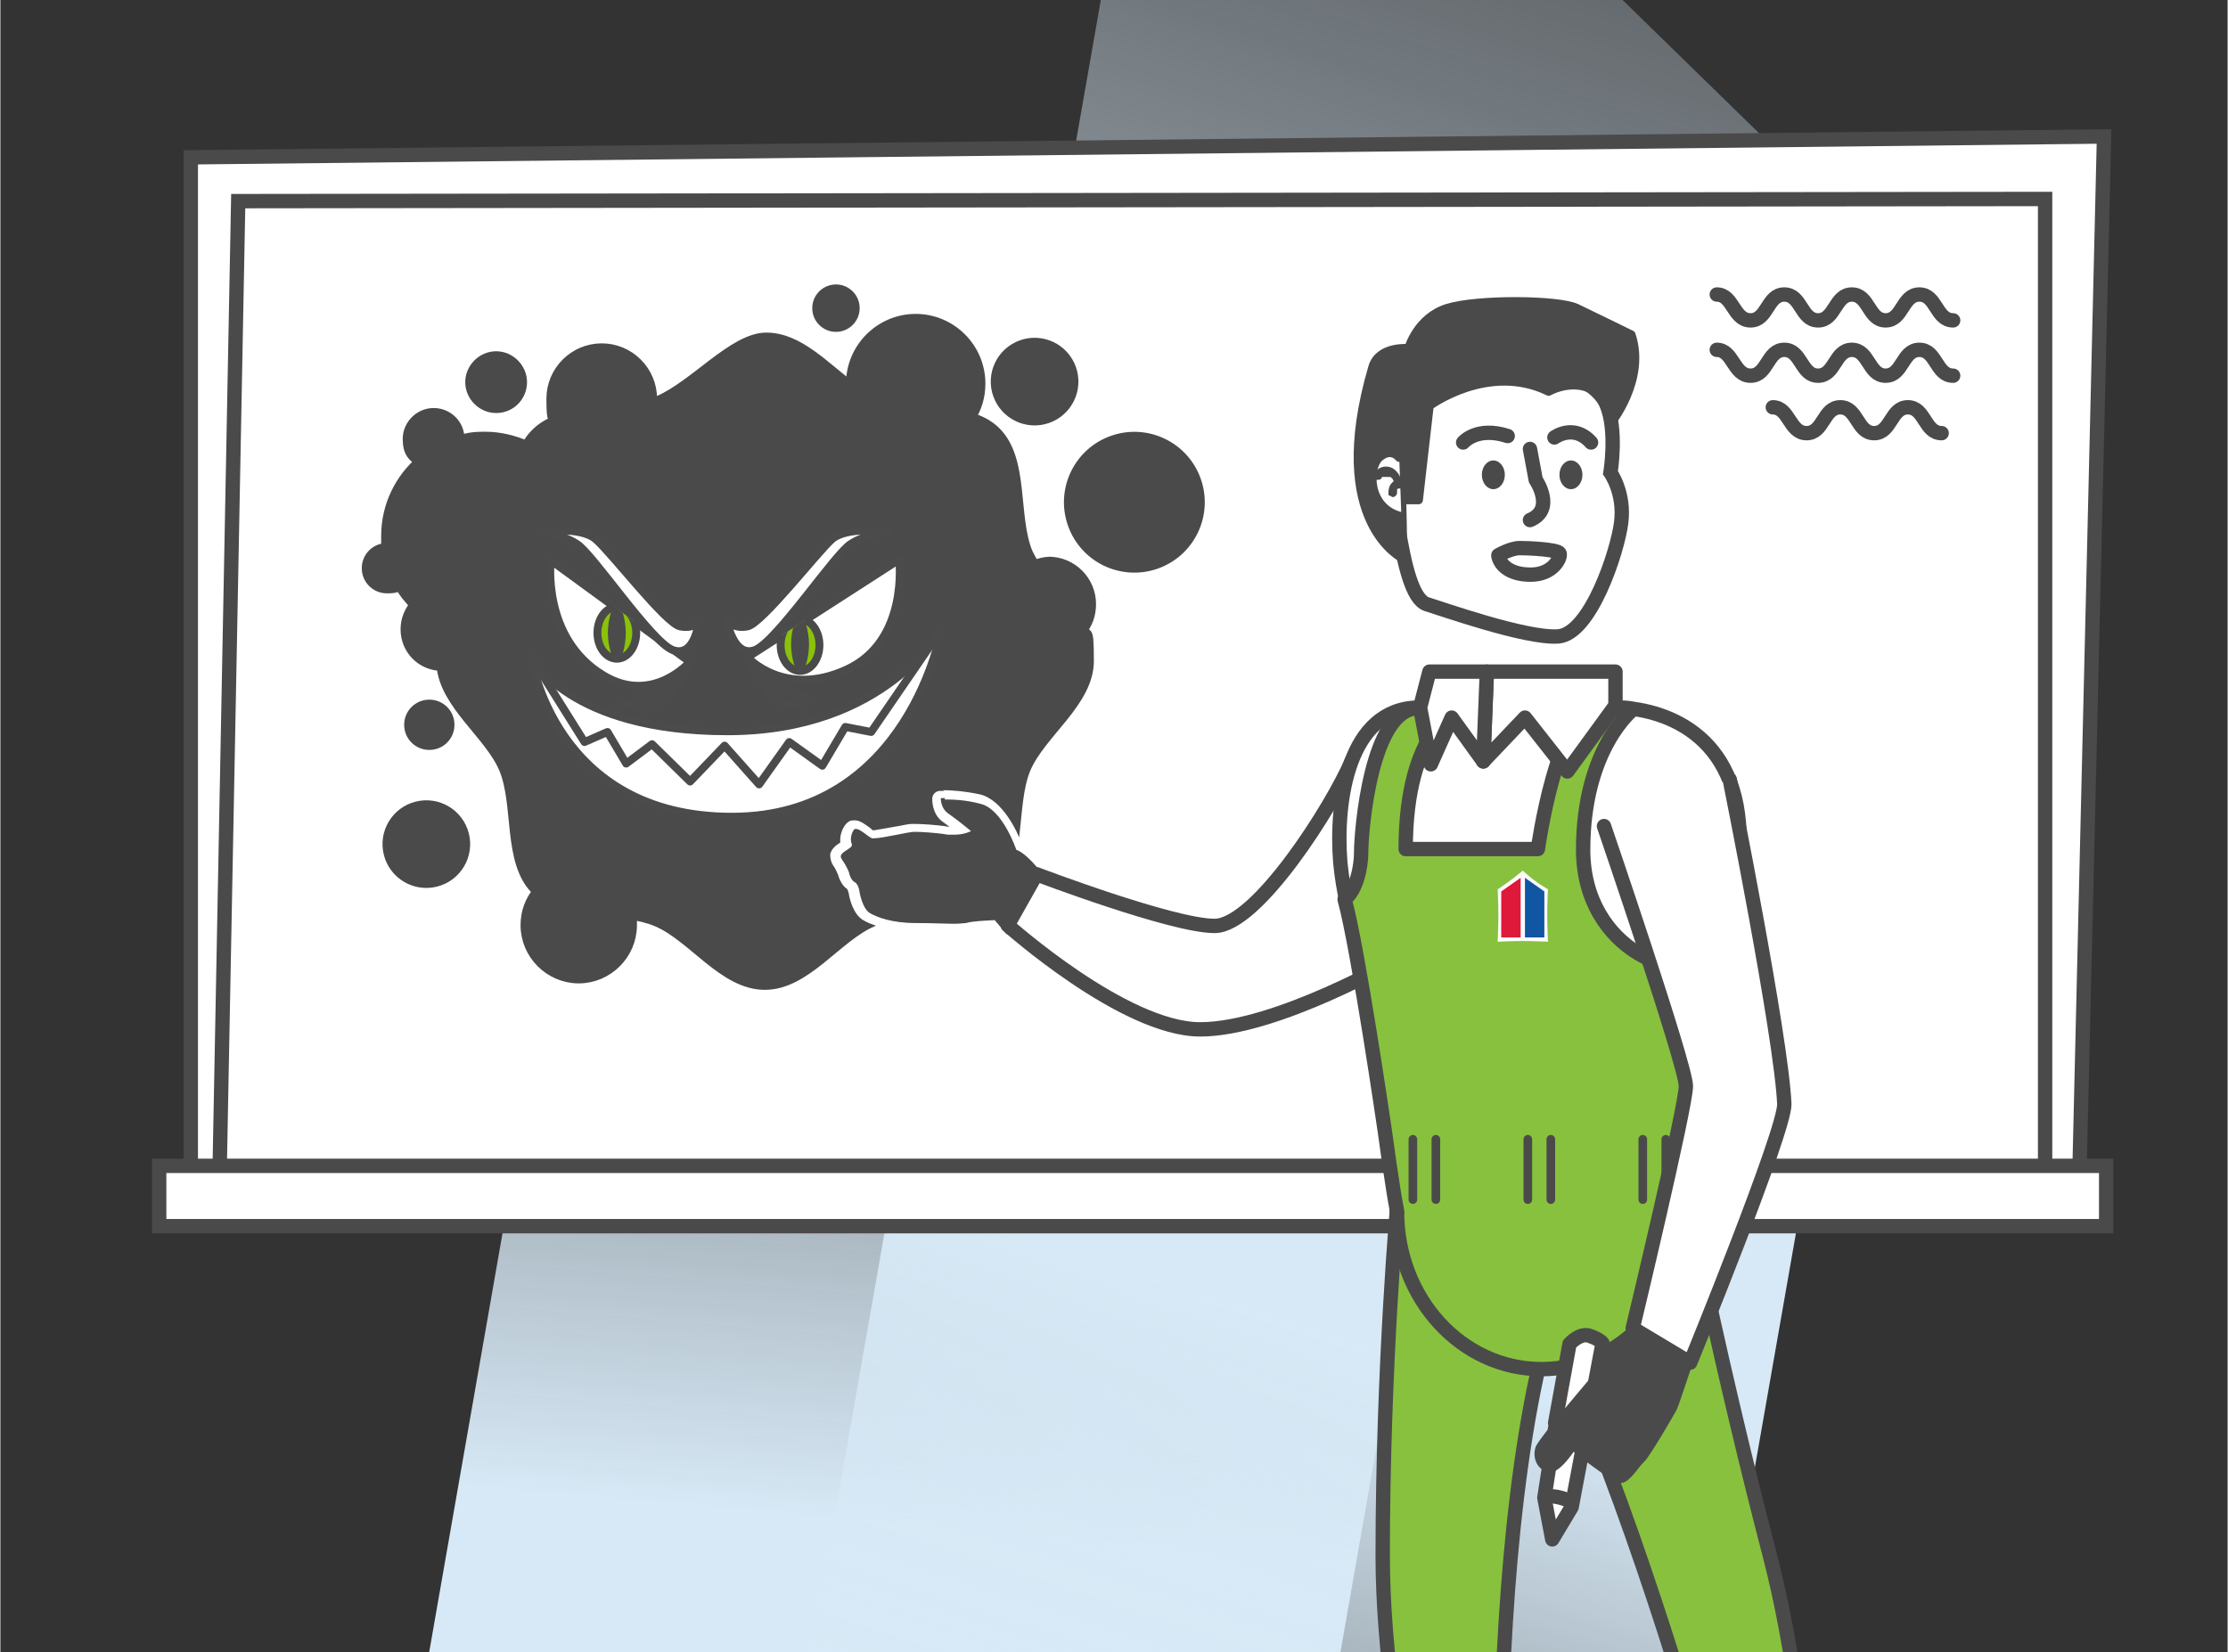 <?xml version="1.0" encoding="UTF-8"?>
<svg xmlns="http://www.w3.org/2000/svg" xmlns:xlink="http://www.w3.org/1999/xlink" id="Ebene_1" version="1.1" viewBox="0 0 310 230" width="600" height="445">
  
  <rect x="0" y="0" width="310" height="230" fill="#333333" stroke="none"/>
  
  <defs>
    <style>
      .st0, .st1, .st2, .st3, .st4, .st5, .st6, .st7, .st8, .st9, .st10, .st11, .st12 {
        stroke-linecap: round;
        stroke-linejoin: round;
      }

      .st0, .st1, .st13, .st4 {
        fill: #4a4a4b;
      }

      .st0, .st1, .st3, .st5, .st6, .st8, .st9, .st11 {
        stroke: #4a4a4b;
      }

      .st0, .st8, .st11 {
        stroke-width: 1.2px;
      }

      .st1 {
        stroke-width: .7px;
      }

      .st14 {
        fill: #fcfcfc;
      }

      .st2, .st15, .st16, .st6, .st10, .st11 {
        fill: #fff;
      }

      .st2, .st4, .st5, .st7 {
        stroke-width: 1.1px;
      }

      .st2, .st4, .st7 {
        stroke: #4b4b4b;
      }

      .st17 {
        fill: #4b4a4a;
        stroke-width: 1.6px;
      }

      .st17, .st16 {
        stroke-miterlimit: 10;
      }

      .st17, .st16, .st10, .st12 {
        stroke: #4b4a4a;
      }

      .st18, .st3, .st7, .st12 {
        fill: none;
      }

      .st19 {
        clip-path: url(#clippath-1);
      }

      .st3, .st16, .st6, .st9, .st12 {
        stroke-width: 2px;
      }

      .st20 {
        fill: #df1939;
      }

      .st5 {
        fill: #8ac20b;
      }

      .st8 {
        fill: #92ca0b;
      }

      .st9 {
        fill: #88c13e;
      }

      .st21 {
        fill: url(#Unbenannter_Verlauf_72);
      }

      .st22 {
        fill: #1056a2;
      }

      .st10 {
        stroke-width: 1.3px;
      }

      .st23 {
        clip-path: url(#clippath);
      }

      .st24 {
        fill: url(#Unbenannter_Verlauf_76);
      }
    </style>
    <linearGradient id="Unbenannter_Verlauf_72" data-name="Unbenannter Verlauf 72" x1="1466.7" y1="-750.7" x2="1433.3" y2="-1132.6" gradientTransform="translate(-1464.3 890.7) rotate(9.9)" gradientUnits="userSpaceOnUse">
      <stop offset="0" stop-color="#d7e9f6" stop-opacity="0"/>
      <stop offset=".2" stop-color="#d7e9f6"/>
      <stop offset=".5" stop-color="#d7e9f6"/>
      <stop offset=".9" stop-color="#d7e9f6" stop-opacity="0"/>
    </linearGradient>
    <linearGradient id="Unbenannter_Verlauf_76" data-name="Unbenannter Verlauf 76" x1="1474.1" y1="-828.5" x2="1527.2" y2="-1205.8" gradientTransform="translate(-1464.3 890.7) rotate(9.9)" gradientUnits="userSpaceOnUse">
      <stop offset="0" stop-color="#d7e9f6" stop-opacity="0"/>
      <stop offset=".4" stop-color="#d7e9f6"/>
      <stop offset=".6" stop-color="#d7e9f6"/>
      <stop offset=".6" stop-color="#d7e9f6" stop-opacity="1"/>
      <stop offset=".7" stop-color="#d7e9f6" stop-opacity=".6"/>
      <stop offset=".9" stop-color="#d7e9f6" stop-opacity=".3"/>
      <stop offset="1" stop-color="#d7e9f6" stop-opacity="0"/>
      <stop offset="1" stop-color="#d7e9f6" stop-opacity="0"/>
    </linearGradient>
    <clipPath id="clippath">
      <path class="st18" d="M95.9,92.1l-19.3-14.1s-1.3,10.8,7.3,16c6.9,4.2,12.1-1.9,12.1-1.9Z"/>
    </clipPath>
    <clipPath id="clippath-1">
      <path class="st18" d="M104,91.5l21.1-13.6s1.4,11.3-7.3,15.3-13.8-1.7-13.8-1.7Z"/>
    </clipPath>
  </defs>
  <g>
    <polygon class="st21" points="221.7 29.5 155.2 408.5 32.2 387 83.8 92.2 221.7 29.5"/>
    <polygon class="st24" points="163.8 -60.6 97.3 318.4 220.4 340 272.1 45.2 213.8 -11.7 163.8 -60.6"/>
  </g>
  <g>
    <g id="BG">
      <g id="Tafel">
        <g id="Tafel1" data-name="Tafel">
          <polygon class="st16" points="26.5 166.6 26.5 21.9 292.8 19 289.3 166.6 26.5 166.6"/>
          <polygon class="st16" points="284.6 163.7 30.5 163.7 33.1 28 284.6 27.7 284.6 163.7"/>
          <rect class="st16" x="22.1" y="162.3" width="271" height="8.4"/>
        </g>
        <g id="Schimmel_nass">
          <circle class="st17" cx="157.8" cy="69.9" r="9" transform="translate(-14.1 54.9) rotate(-18.9)"/>
          <circle class="st17" cx="144" cy="53.2" r="5.3" transform="translate(-9 66.3) rotate(-25.2)"/>
          <circle class="st17" cx="59.3" cy="117.5" r="5.3" transform="translate(-27.2 18.3) rotate(-14.3)"/>
          <path class="st17" d="M69,56.7c2,0,3.5-1.6,3.5-3.5s-1.6-3.5-3.5-3.5-3.5,1.6-3.5,3.5,1.6,3.5,3.5,3.5Z"/>
          <path class="st17" d="M62.4,100.9c0-1.5-1.2-2.7-2.7-2.7s-2.7,1.2-2.7,2.7,1.2,2.7,2.7,2.7,2.7-1.2,2.7-2.7Z"/>
          <path class="st17" d="M146.2,78.3c-.8,0-1.6.2-2.3.5-.4-.6-.7-1.2-1-1.8-2.1-5.1-.5-12.9-4.4-16.8-1-1-2.2-1.6-3.6-2,.9-1.4,1.4-3,1.4-4.8,0-4.9-4-8.9-8.9-8.9s-8.9,4-8.9,8.9,0,.4,0,.6c-3.8-2.8-7.4-6.9-11.9-6.9s-10,6.7-15,8.8c-.3.1-.6.2-1,.4,0-.3,0-.5,0-.8,0-3.8-3.1-6.9-6.9-6.9s-6.9,3.1-6.9,6.9.3,2.1.7,3.1c-1.1.4-2.1,1-2.9,1.8-.5.5-1,1.1-1.3,1.8-1.8-.8-3.8-1.3-5.8-1.3s-2.5.2-3.7.5c0,0,0-.2,0-.3,0-2-1.6-3.5-3.5-3.5s-3.5,1.6-3.5,3.5.7,2.5,1.8,3.1c-2.9,2.5-4.8,6.2-4.8,10.4s0,1.2.1,1.8c0,0,0,0-.1,0-1.5,0-2.7,1.2-2.7,2.7s1.2,2.7,2.7,2.7,1.3-.2,1.7-.6c.6,1.1,1.4,2.1,2.3,3-.8.9-1.3,2.1-1.3,3.4,0,2.8,2.2,5,5,5s0,0,0,0c.4,5.4,6.7,9.6,8.7,14.4,2.1,5.1.5,12.9,4.4,16.8,0,0,.2.2.3.3-1.1,1.3-1.7,2.9-1.7,4.7,0,4,3.3,7.3,7.3,7.3s7.3-3.3,7.3-7.3,0-1.1-.2-1.6c1.3.2,2.6.5,3.8,1,5,2.1,9.3,8.8,15,8.8s10-6.7,15-8.8c5.1-2.1,12.9-.5,16.8-4.4,3.9-3.9,2.3-11.7,4.4-16.8,2.1-5,8.8-9.3,8.8-15s-.4-2.8-1.1-4.1c.9-1,1.4-2.3,1.4-3.8,0-3.2-2.6-5.8-5.8-5.8Z"/>
          <circle class="st17" cx="116.3" cy="42.9" r="2.5"/>
          <g id="Schimmel_Gesicht">
            <path class="st2" d="M104,91.5l21.1-13.6s1.4,11.3-7.3,15.3-13.8-1.7-13.8-1.7Z"/>
            <path class="st2" d="M95.9,92.1l-19.3-14.1s-1.3,10.8,7.3,16c6.9,4.2,12.1-1.9,12.1-1.9Z"/>
            <path class="st4" d="M104,91.5s2.4,5.9,5.8,6.7l3.1-.9s-4-.4-8.9-5.7Z"/>
            <path class="st4" d="M96,92.2s-2.5,5.9-6,6.7l-3.2-.9s4.2-.4,9.2-5.7Z"/>
            <path class="st2" d="M101.1,86.3s.9,5.3,3.9,4.2c3-1.1,11.2-13.5,13.4-14.8,2.2-1.4,5.2-1.7,5.2-1.7,0,0-5.8-.8-7.9,1.1s-9.7,11.7-11.7,12.1-2.8-.8-2.8-.8Z"/>
            <path class="st2" d="M97.2,86.5s-.5,5.1-3.6,4c-3-1.1-11.2-13.5-13.4-14.8-2.2-1.4-5.2-1.7-5.2-1.7,0,0,5.8-.8,7.9,1.1,2.2,1.9,9.7,11.7,11.7,12.1,2,.4,2.5-.7,2.5-.7Z"/>
            <path class="st2" d="M73.9,91.5s5.2,10.3,27.3,10.3,29.8-14.3,29.8-14.3c0,0-4.5,26.2-29.2,26.2s-27.9-22.2-27.9-22.2Z"/>
            <polyline class="st7" points="73.9 91.5 81.3 103.3 84.5 101.9 87.1 106.3 90.7 103.6 96 108.8 100.8 103.8 105.6 109.2 109.8 103.3 114.4 106.6 117.6 101.2 121.2 101.9 131 87.6"/>
            <g class="st23">
              <g>
                <ellipse class="st5" cx="85.8" cy="88.1" rx="2.7" ry="3.6"/>
                <path class="st4" d="M86.5,88.1c0,2-.7,3.5-.7,3.5,0,0-.7-1.6-.7-3.5s.7-3.5.7-3.5c0,0,.7,1.6.7,3.5Z"/>
              </g>
            </g>
            <g class="st19">
              <g>
                <ellipse class="st5" cx="111.3" cy="89.8" rx="2.7" ry="3.6"/>
                <path class="st4" d="M112,89.7c0,2-.7,3.5-.7,3.5,0,0-.7-1.6-.7-3.5s.7-3.5.7-3.5c0,0,.7,1.6.7,3.5Z"/>
              </g>
            </g>
          </g>
        </g>
        <g id="Schwamm">
          <polygon class="st10" points="211.3 151.8 199.3 150.6 199.3 162.3 211.3 162.3 211.3 151.8"/>
        </g>
        <path class="st12" d="M238.9,41c2.3,0,2.3,3.6,4.7,3.6s2.3-3.6,4.7-3.6,2.3,3.6,4.7,3.6,2.3-3.6,4.7-3.6,2.3,3.6,4.7,3.6,2.3-3.6,4.7-3.6,2.3,3.6,4.7,3.6"/>
        <path class="st12" d="M238.9,48.7c2.3,0,2.3,3.6,4.7,3.6s2.3-3.6,4.7-3.6,2.3,3.6,4.7,3.6,2.3-3.6,4.7-3.6,2.3,3.6,4.7,3.6,2.3-3.6,4.7-3.6,2.3,3.6,4.7,3.6"/>
        <path class="st12" d="M246.7,56.7c2.3,0,2.3,3.6,4.7,3.6s2.3-3.6,4.7-3.6,2.3,3.6,4.7,3.6,2.3-3.6,4.7-3.6,2.3,3.6,4.7,3.6"/>
      </g>
    </g>
    <g>
      <path class="st13" d="M140,130.7c-.2,0-.3,0-.5-.2l-1.5-1.8c-1,0-2.9.2-3.6.4-.4.1-.9.1-1.7.1s-1.3,0-2.1,0c-1,0-2.2,0-3.4,0-3.6,0-5.7-.9-6.7-1.5-1.2-.7-1.6-2.8-1.7-3.2,0-.5-.2-1-.4-1.1-.8-.4-1.1-1.5-1.1-1.8h0s-.3-.7-.9-1.6c-.3-.4-.3-.7-.2-.9.1-.6.6-.9,1.1-1.2.1,0,.3-.2.4-.3-.3-.9,0-2,.6-2.6.2-.2.4-.3.6-.3.5,0,1.1.4,1.8,1,.2.2.5.4.6.4,0,0,0,0,0,0h0c.6,0,1.9-.3,3.1-.5,1.1-.2,2.1-.4,2.5-.4,1,0,3,.1,4.8.4.3,0,.5,0,.8,0,.4,0,.8,0,1.1-.1-.6-.5-1.5-1.2-2.2-1.6-1.5-1-1.4-2.7-1.4-2.8,0-.3.3-.5.6-.5,0,0,.2,0,.6,0,1,0,2.9,0,5.1.6,3,.7,4.9,5.3,5.3,6.5,1.9.9,4.3,4.3,4.6,4.8.2.2.1.5,0,.7l-5.9,7.2c-.1.1-.3.2-.5.2h0Z"/>
      <path class="st15" d="M131.4,111.3c.9,0,2.8,0,5,.6,3.1.7,5,6.4,5,6.4,1.8.6,4.6,4.6,4.6,4.6l-5.9,7.2-1.7-2s-3.1.1-4,.4c-.3,0-.8.1-1.5.1-1.4,0-3.3-.1-5.5-.1-3.3,0-5.4-.8-6.4-1.4-1-.6-1.4-2.8-1.4-2.8,0,0-.1-1.2-.7-1.5s-.8-1.4-.8-1.4c0,0-.3-.8-1-1.8-.7-1,1.7-1.4,1.4-2.1s0-1.7.4-2.1c0,0,.1,0,.2,0,.6,0,1.7,1.1,2.2,1.3,0,0,.2,0,.3,0,1.2,0,4.8-.9,5.6-.9s2.9.1,4.7.4c.3,0,.6,0,.9,0,1.4,0,2.3-.5,2.3-.5,0,0-1.8-1.5-3.1-2.4-1.2-.8-1.1-2.2-1.1-2.2,0,0,.2,0,.6,0M131.4,110.1c-.4,0-.6,0-.6,0-.6,0-1.1.5-1.1,1.1,0,.8.2,2.4,1.6,3.3.3.2.5.4.8.6,0,0,0,0-.1,0-1.8-.3-3.9-.4-4.9-.4s-1.3.2-2.7.4c-1,.2-2.3.4-2.9.5-.1,0-.3-.2-.4-.3-.7-.5-1.4-1.1-2.2-1.1s-.8.2-1.1.4c-.6.6-1,1.7-.9,2.7,0,0,0,0,0,0-.5.3-1.2.8-1.4,1.6,0,.3,0,.8.3,1.4.5.7.7,1.3.8,1.5.1.4.5,1.5,1.3,2,0,.1.2.5.2.7,0,0,0,0,0,0,.1.6.6,2.8,2,3.6,1,.6,3.3,1.5,7,1.5s2.4,0,3.4,0c.8,0,1.5,0,2.1,0,.9,0,1.4,0,1.9-.2.5-.1,2-.3,3.2-.3l1.3,1.6c.2.3.6.4.9.4s0,0,0,0c.4,0,.7-.2.9-.4l5.9-7.2c.3-.4.4-1,0-1.4-.5-.7-2.7-3.8-4.6-4.8-.6-1.6-2.6-5.9-5.7-6.7-2.3-.5-4.3-.6-5.2-.6h0Z"/>
    </g>
    <g id="Arm_x5F_R">
      <path class="st6" d="M188.1,105.9c-2.6,6.2-13.2,23-19.1,23s-24.8-7.2-24.8-7.2l-4,7.1s16.2,14.5,26.8,14.5,27.7-9.9,27.7-9.9l-6.6-27.4Z"/>
    </g>
    <path class="st16" d="M224.1,65.8s1-6-.6-9.6c-1.6-3.6-9.3-6.6-16-5.1-6.6,1.4-10.9,3.6-12.4,5.4-1.6,1.8-1.3,12.2-.5,17.1.8,4.9,1.9,9.8,3.9,10.5,2,.6,13.8,4.8,18.3,4.5,4.5-.3,8.3-11.8,8.8-15.9.5-4.1-1.5-6.9-1.5-6.9Z"/>
    <ellipse class="st13" cx="207.8" cy="66.1" rx="1.6" ry="2"/>
    <ellipse class="st13" cx="218.6" cy="66.1" rx="1.6" ry="2"/>
    <path class="st3" d="M203.6,61.6s1.9-2.3,6.2-.9"/>
    <path class="st3" d="M216.3,60.9s2.7-2,5.1.7"/>
    <path class="st0" d="M195.3,77.8s-10.7-4.9-4.3-26.7c.9-3,5-2.6,5-2.6,0,0,1.2-4.3,5.4-5.6,4.2-1.3,15.5-1.2,18,0,2.5,1.2,7.6,3.7,7.6,3.7,2.1,6.3-2.9,12.4-2.9,12.4,0,0,0-2.5-1.3-3.8-3.1-3.1-7.3-.7-7.3-.7-8.4-4.1-16.6,2-16.6,2l-1.5,13.1h-1.9l-.8-8.1s.7,12,.4,16.4Z"/>
    <path class="st11" d="M194.7,63.7s-1.1-1.5-2.8,0c-1.6,1.5-1.6,7.1,3.1,8.2"/>
    <path class="st13" d="M193,66.4s0,0,0,0c0,.1,0,0,0,0s0,0,0,0c0,.1,0,0,0,0s0,0,0,0c0,0-.1,0,0,0s.1,0,.2,0-.1,0,0,0,0,0,0,0,0,0,0,0c.1,0-.1,0,0,0s.1,0,.2,0c.1,0-.1,0,0,0s0,0,0,0,0,0,0,0c.1,0-.1,0,0,0s.1,0,.2.1c.1,0,0,0,0,0s0,0,0,0c0,0,.1.1.2.2,0,0,0,0,0,0s0,0,0,0c0,0,0,.1.1.2s0,.1,0,.1c0,0,0-.1,0,0s0,.1,0,.2c0,.3.4.5.7.4s.5-.4.4-.7c-.2-.8-.8-1.7-1.7-1.9s-1.8.2-2.1,1.1.1.7.4.7.6,0,.7-.4h0Z"/>
    <path class="st13" d="M195.2,66.8c-.5-.2-1.1,0-1.5.4s-.5.9-.5,1.4,0,.3.2.4.3.2.4.2c.3,0,.6-.3.6-.6s0-.2,0-.3v.2c0-.1,0-.3,0-.4h0s0,0,.2-.1h0c0,0,.1,0,.2,0h-.1c0,0,.1,0,.2,0h-.1c0,0,.1,0,.2,0h-.2c0,0,.1,0,.2,0h-.2s0,0,.1,0c.1,0,.3,0,.5,0s.2-.2.3-.4,0-.3,0-.5-.2-.2-.4-.3h0Z"/>
    <path class="st9" d="M220.2,171.8s0,0,0,0h0c.6-1.5.9-3.1.9-4.8,0-7.4-6-13.3-13.3-13.3s-13.3,6-13.3,13.3c0,0-2.1,23-2.1,49.6s10.2,63.7,10.2,63.7h6.8s-4.6-74.5,10-106.7c.3-.6.6-1.1.8-1.7Z"/>
    <path class="st9" d="M209.1,171.8s0,0,0,0h0c-.6-1.5-.9-3.1-.9-4.8,0-7.4,6-13.3,13.3-13.3,7.4,0,13.3,6,13.3,13.3,0,0,4.8,23.9,11.5,49.6,6.8,26.2,7.1,63.7,7.1,63.7h-6.8s-17-72.1-36.8-106.7c-.3-.6-.6-1.1-.8-1.7Z"/>
    <ellipse class="st9" cx="214.5" cy="168.7" rx="20.1" ry="21.9"/>
    <path class="st6" d="M241.4,123.7c-.6,3.2-1.1,6.2-1.6,9-3,15.7-5.1,24.8-5.1,24.8,0,0-.8,4.4,0,9.4h-40.2c-.6-2.9-1.6-9.4-1.6-9.4,0,0-3.7-25.4-5.6-32.3-.3-1.3-.6-3.1-.8-5.1-.7-8.6,1.1-21.5,10.9-21.6,0,0,.1,0,.2,0h27.3c.8,0,1.6,0,2.5.2h0c7.1,1,17.4,6.3,14,25.1Z"/>
    <g>
      <path class="st9" d="M194.4,168.6c-.6-2.9-1.7-11.1-1.7-11.1,0,0-3.7-25.4-5.6-32.3,1.7-1.3,2.3-4.6,2.3-6.5,0-3.2,1.4-19.9,7.8-20.1,0,0,.1,0,.2,0h5.6s-7.4,2.8-7.4,19.6h18.4s2.7-19.6,8.3-19.6l4.9.2h0s-6.9,5.4-6.9,19.5,14,19.5,19.3,14.6c-3,15.7-4.5,24.8-4.5,24.8,0,0-.4,6-.5,11.1"/>
      <g id="Logo">
        <path class="st14" d="M215.4,123.8c-2.1-1.2-3.5-2.6-3.5-2.6,0,0-1.5,1.3-3.5,2.6,0,0,.1,1.8.1,3.5s-.1,3.8-.1,3.8c0,0,2.2-.1,3.5-.1s3.5.1,3.5.1c0,0-.1-2.1-.1-3.8s.1-3.5.1-3.5Z"/>
        <polygon class="st20" points="211.6 122.2 211.6 130.5 208.9 130.5 208.9 124.1 211.6 122.2"/>
        <polygon class="st22" points="212.2 122.2 212.2 130.5 214.9 130.5 214.9 124.1 212.2 122.2"/>
      </g>
    </g>
    <g id="Gürtel">
      <g>
        <line class="st8" x1="196.6" y1="167" x2="196.6" y2="158.6"/>
        <line class="st8" x1="199.8" y1="158.6" x2="199.8" y2="167"/>
      </g>
      <g>
        <line class="st8" x1="212.6" y1="167" x2="212.6" y2="158.6"/>
        <line class="st8" x1="215.8" y1="158.6" x2="215.8" y2="167"/>
      </g>
      <g>
        <line class="st8" x1="228.6" y1="167" x2="228.6" y2="158.6"/>
        <line class="st8" x1="231.8" y1="158.6" x2="231.8" y2="167"/>
      </g>
    </g>
    <g>
      <polygon class="st6" points="206.4 106 212.2 99.9 218.1 107.4 224.8 98.2 224.8 93.5 206.9 93.5 206.4 106"/>
      <polygon class="st6" points="206.4 106 206.9 93.5 198.9 93.5 197.6 98.5 199.1 106.4 202 99.9 206.4 106"/>
    </g>
    <path class="st3" d="M212.9,62.5l.8,4.3s2.8,4.1-.8,5.6"/>
    <path class="st3" d="M208.5,77.3s1.7-1,3-1,5.2.2,5.5.7-.8,3-4,3c-3.1,0-4.3-1.5-4.5-2.6Z"/>
    <path class="st6" d="M216.4,198.1l2-11s1.5-1.7,2.9-1.1c1.4.5,1.7,1,1.7,1l-4.3,22.8-2.7,4.5-1.1-5.8,1.6-10.3Z"/>
    <path class="st1" d="M227.2,184.9l8,4.8s-1.9,5.8-2.2,6.4-3.8,6.6-4.5,7.2-1.9,2.7-2.9,2.8-6.7-4.5-6.7-4.5c0,0-2.1,3.3-3.4,3-1.3-.3-1.9-1.7-1.5-3s10.5-12.9,10.9-13.5,2.2-3.2,2.2-3.2Z"/>
    <path class="st6" d="M215.2,208.3s1.6-.2,3.5.8"/>
    <path class="st6" d="M223.2,115s11.4,33.3,11.4,36.2-7.4,33.7-7.4,33.7l8,4.8s13.2-32.3,13.1-36c-.4-9.4-7.6-45.2-7.6-45.2"/>
  </g>
</svg>
